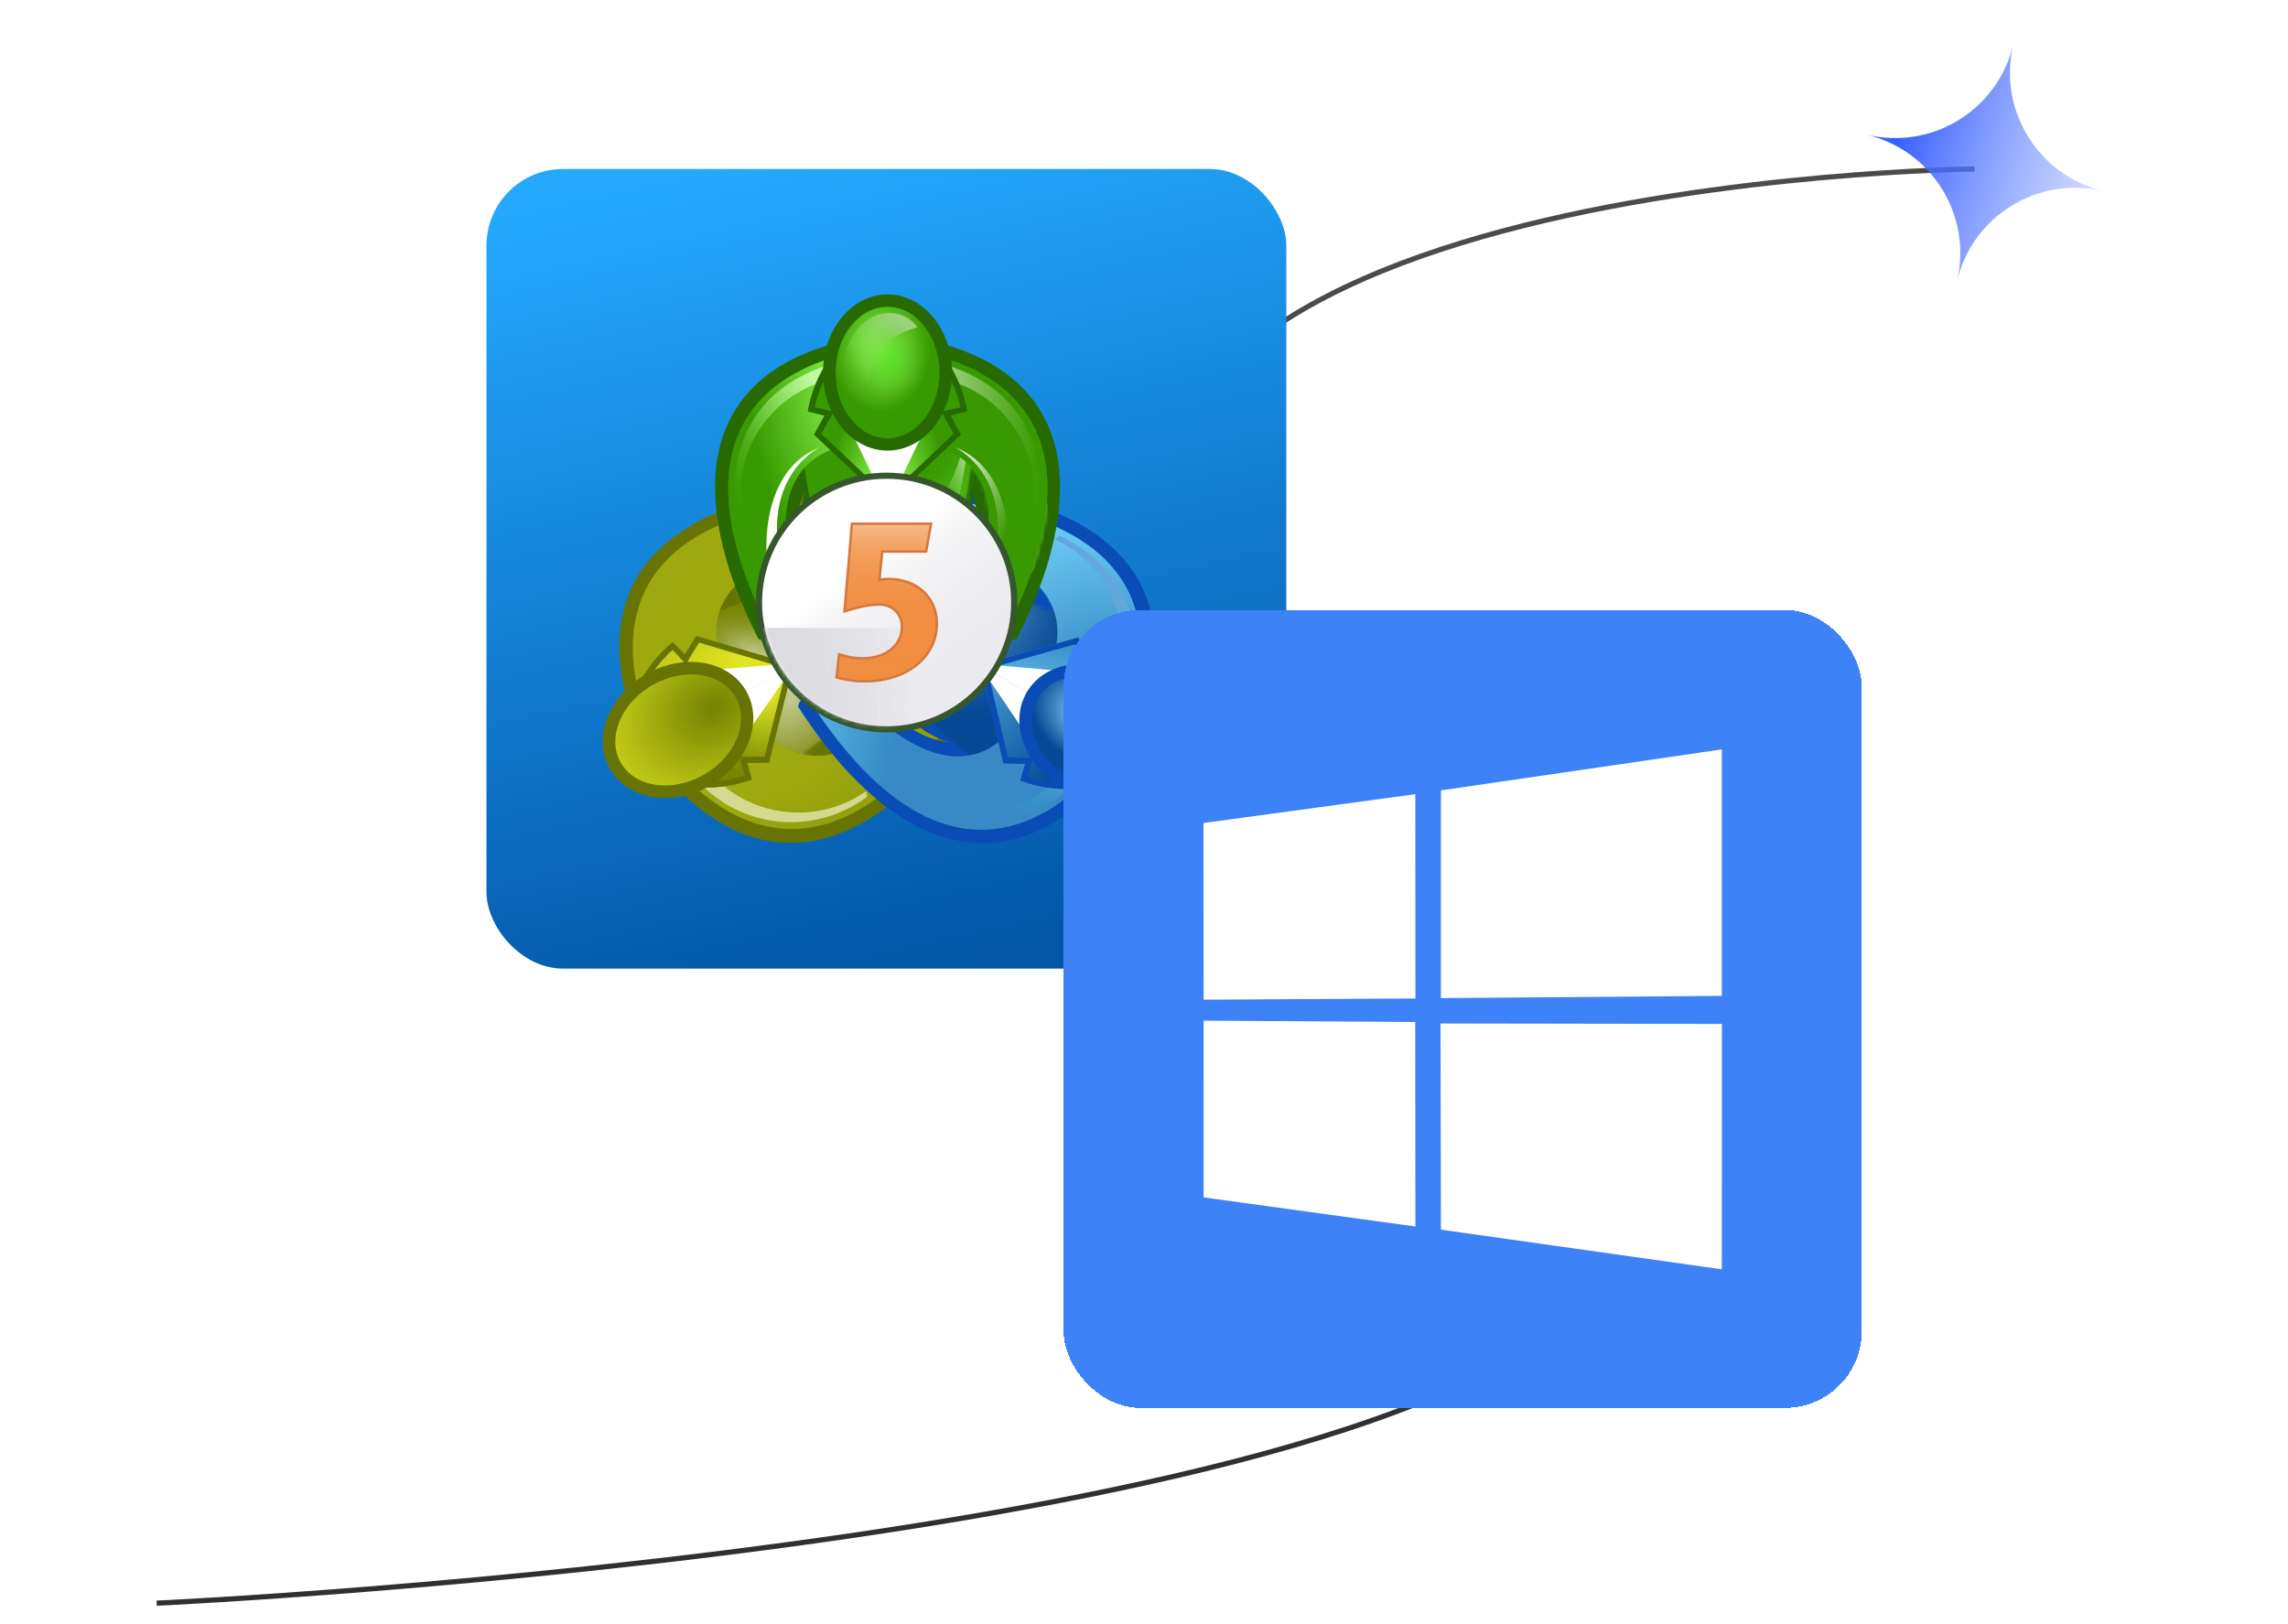 <svg width="555" height="394" viewBox="0 0 555 394" fill="none" xmlns="http://www.w3.org/2000/svg">
<path d="M479 41C479 41 237.363 43.3 288.308 154.437C318.898 221.17 413.04 236.26 391.362 304.061C369.106 373.67 38 389 38 389" stroke="url(#paint0_linear_6909_175513)" stroke-width="1.25"/>
<rect x="118" y="41" width="194.024" height="194.024" rx="18.585" fill="url(#paint1_linear_6909_175513)"/>
<path d="M156.65 181.561C156.639 181.601 163.719 177.599 172.729 172.489C163.726 177.608 156.661 181.637 156.701 181.648C156.701 181.648 185.137 229.894 225.612 186.286C229.596 181.816 233.257 177.068 236.567 172.078C236.538 171.676 236.412 171.287 236.202 170.944C235.991 170.6 235.7 170.312 235.355 170.104C234.214 169.524 224.088 165.177 224.088 165.177C224.088 165.177 222.717 164.181 221.283 165.974C219.848 167.768 209.801 179.748 199.693 180.161C199.693 180.161 222.295 174.704 210.119 151.261C195.989 128.929 179.779 145.509 179.779 145.509C185.272 137.065 200.758 134.544 203.041 134.229C205.323 133.913 205.158 132.231 205.158 132.231C205.158 132.231 206.539 121.347 206.613 120.08C206.607 119.677 206.504 119.281 206.314 118.926C206.123 118.571 205.85 118.267 205.517 118.039C199.514 118.338 193.539 119.061 187.637 120.202C129.283 132.707 156.65 181.561 156.65 181.561Z" fill="#677403"/>
<path d="M159.214 179.923H159.202L159.271 180.031L159.332 180.146C161.597 183.718 192.534 230.23 232.52 172.179L223.39 168.185C223.39 168.185 208.511 186.295 194.593 183.09C194.593 183.09 208.18 173.058 209.991 167.53C211.775 162.082 208.401 154.837 207.275 152.841L207.25 152.8L207.225 152.758C206.067 150.779 201.503 144.209 195.875 142.971C190.168 141.716 174.57 148.251 174.57 148.251C178.861 134.704 202.114 131.164 202.114 131.164L203.289 121.316C132.672 126.053 157.27 176.168 159.214 179.923ZM172.501 172.52C176.295 170.359 180.545 167.954 184.737 165.571C180.549 167.954 176.301 170.366 172.501 172.52Z" fill="#778602"/>
<mask id="mask0_6909_175513" style="mask-type:luminance" maskUnits="userSpaceOnUse" x="153" y="121" width="80" height="81">
<path d="M159.225 179.946H159.216L159.277 180.045L159.332 180.148C161.483 183.549 192.466 230.365 232.534 172.204L223.403 168.209C223.403 168.209 208.524 186.32 194.606 183.115C194.606 183.115 208.193 173.083 210.004 167.555C211.775 162.147 208.427 154.905 207.275 152.843L207.237 152.777L207.199 152.71C205.998 150.679 201.46 144.2 195.875 142.971C190.168 141.716 174.57 148.252 174.57 148.252C178.862 134.704 202.116 131.166 202.116 131.166L203.291 121.318C132.528 126.064 157.371 176.375 159.225 179.946Z" fill="white"/>
</mask>
<g mask="url(#mask0_6909_175513)">
<path style="mix-blend-mode:screen" opacity="0.79" d="M192.397 185.262C205.989 185.262 217.007 174.31 217.007 160.8C217.007 147.29 205.989 136.338 192.397 136.338C178.805 136.338 167.786 147.29 167.786 160.8C167.786 174.31 178.805 185.262 192.397 185.262Z" fill="url(#paint2_radial_6909_175513)"/>
<path style="mix-blend-mode:overlay" opacity="0.52" d="M202.427 169.183C205.313 162.495 198.499 153.123 187.209 148.252C175.918 143.38 164.426 144.852 161.54 151.541C158.654 158.229 165.467 167.601 176.758 172.473C188.048 177.344 199.54 175.872 202.427 169.183Z" fill="url(#paint3_radial_6909_175513)"/>
<path style="mix-blend-mode:overlay" opacity="0.52" d="M202.494 172.074C206.016 160.351 203.189 149.141 196.18 147.036C189.171 144.931 180.635 152.727 177.113 164.449C173.592 176.172 176.419 187.382 183.428 189.487C190.437 191.592 198.973 183.796 202.494 172.074Z" fill="url(#paint4_radial_6909_175513)"/>
</g>
<path d="M156.224 163.943C155.627 164.827 155.08 165.744 154.586 166.688C154.586 166.688 154.272 165.279 154.227 164.988L156.224 163.943Z" fill="#389A00"/>
<path d="M193.03 160.962L178.822 169.029L182.197 176.448L193.03 160.962Z" fill="white"/>
<path d="M171.756 190.962C170.687 191.025 169.615 191.029 168.545 190.973C168.545 190.973 169.608 191.957 169.835 192.143L171.756 190.962Z" fill="#389A00"/>
<path d="M159.218 179.918C159.218 179.918 190.996 232.479 232.54 172.166L223.409 168.172C223.409 168.172 203.978 192.411 187.897 179.775L182.554 176.642L178.398 169.087L159.218 179.918Z" fill="url(#paint5_radial_6909_175513)"/>
<path d="M174.26 189.598C179.073 194.02 185.252 196.665 191.773 197.095C198.295 197.525 204.767 195.714 210.119 191.962L210.337 193.307C204.515 197.705 197.312 199.879 190.029 199.435C182.745 198.991 175.86 195.96 170.614 190.887L170.017 189.849L174.258 189.598H174.26Z" fill="url(#paint6_linear_6909_175513)"/>
<path d="M168.533 190.964C173.226 191.367 177.95 190.752 182.383 189.161L181.272 185.139L186.549 185.05L192.469 161.272L190.817 162.149L168.533 190.964Z" fill="url(#paint7_radial_6909_175513)"/>
<path d="M168.537 190.968C173.23 191.371 177.954 190.756 182.387 189.164L181.276 185.143L186.553 185.054L192.472 161.276L190.821 162.153L185.478 183.61L179.326 183.675L180.692 188.194C180.692 188.194 174.236 190.3 170.825 189.083L168.543 190.964L168.537 190.968Z" fill="#677403"/>
<path d="M159.33 180.146C159.33 180.146 129.922 126.238 203.292 121.306L202.116 131.153C202.116 131.153 170.962 135.958 173.939 155.804L174.011 161.826L178.447 169.224L159.33 180.144V180.146Z" fill="url(#paint8_linear_6909_175513)"/>
<path d="M154.552 166.69C156.589 162.462 159.523 158.728 163.15 155.749L166.071 158.743L168.828 154.271L192.438 161.278L190.838 162.246L154.552 166.69Z" fill="url(#paint9_radial_6909_175513)"/>
<path style="mix-blend-mode:overlay" opacity="0.41" d="M167.608 187.175C172.795 184.211 175.121 178.518 172.802 174.46C170.483 170.402 164.398 169.516 159.211 172.48C154.023 175.445 151.697 181.137 154.016 185.195C156.335 189.253 162.42 190.139 167.608 187.175Z" fill="url(#paint10_radial_6909_175513)"/>
<path opacity="0.77" d="M172.274 153.988C172.274 153.988 171.033 139.452 190.154 132.543L188.513 129.954C188.513 129.954 169.938 138.514 172.274 153.986V153.988Z" fill="url(#paint11_linear_6909_175513)"/>
<path d="M158.682 162.488C157.294 156.121 158.144 149.471 161.089 143.659C164.035 137.847 168.895 133.229 174.851 130.584L173.797 129.713C173.797 129.713 150.426 138.393 155.714 164.953L156.312 165.992L158.686 162.486L158.682 162.488Z" fill="url(#paint12_linear_6909_175513)"/>
<path d="M154.58 166.682C156.618 162.454 159.552 158.72 163.178 155.741L166.1 158.735L168.856 154.263L192.466 161.27L190.866 162.239L169.562 155.914L166.377 161.147L163.155 157.683C163.155 157.683 158.052 162.142 157.374 165.672L154.58 166.676V166.682Z" fill="#677403"/>
<path d="M193.032 160.964L178.824 169.029L174.114 162.371L193.032 160.964Z" fill="white"/>
<path d="M193.028 160.959L178.82 169.026L182.195 176.445L193.028 160.959Z" fill="white"/>
<path d="M172.213 190.636C181.338 185.422 185.275 175.138 181.006 167.667C176.737 160.196 165.878 158.367 156.753 163.581C147.628 168.795 143.691 179.079 147.96 186.55C152.23 194.021 163.088 195.85 172.213 190.636Z" fill="#677403"/>
<path d="M170.713 187.993C178.393 183.604 181.836 175.175 178.402 169.165C174.968 163.156 165.958 161.843 158.277 166.232C150.597 170.621 147.154 179.05 150.588 185.059C154.022 191.069 163.032 192.382 170.713 187.993Z" fill="url(#paint13_radial_6909_175513)"/>
<path opacity="0.77" d="M188.529 182.276C188.529 182.276 200.496 190.722 216.197 177.861L217.606 180.581C217.606 180.581 200.755 192.137 188.529 182.276Z" fill="url(#paint14_linear_6909_175513)"/>
<path opacity="0.56" d="M210.028 167.534C211.798 162.127 208.451 154.885 207.298 152.823L207.26 152.758L207.222 152.692C206.022 150.66 201.483 144.181 195.898 142.95C194.157 142.7 192.384 142.768 190.667 143.152L191.105 143.949C192.165 143.817 193.24 143.845 194.293 144.033C199.879 145.262 204.416 151.742 205.616 153.774L205.654 153.84L205.692 153.905C206.845 155.967 210.193 163.211 208.422 168.617C207.957 169.82 207.297 170.938 206.469 171.927L206.742 172.427C208.137 171.019 209.252 169.358 210.028 167.534Z" fill="url(#paint15_linear_6909_175513)"/>
<path d="M169.026 186.686C175.581 183.34 178.774 176.474 176.158 171.349C173.543 166.224 166.109 164.781 159.554 168.127C152.999 171.472 149.806 178.339 152.422 183.464C155.038 188.589 162.472 190.031 169.026 186.686Z" fill="url(#paint16_linear_6909_175513)"/>
<path d="M273.299 182.223C273.339 182.212 266.335 178.08 257.408 172.828C266.348 178.067 273.361 182.175 273.35 182.136C273.35 182.136 301.445 133.692 243.295 120.326C237.412 119.098 231.449 118.287 225.451 117.898C225.115 118.121 224.838 118.421 224.642 118.774C224.446 119.126 224.337 119.52 224.325 119.922C224.38 121.189 225.597 132.096 225.597 132.096C225.597 132.096 225.407 133.774 227.69 134.124C229.972 134.474 245.414 137.221 250.781 145.747C250.781 145.747 234.821 128.929 220.357 151.05C207.831 174.308 230.349 180.1 230.349 180.1C220.248 179.53 210.376 167.409 208.972 165.596C207.568 163.783 206.18 164.757 206.18 164.757C206.18 164.757 195.982 168.953 194.841 169.513C194.493 169.716 194.199 169.999 193.983 170.34C193.767 170.68 193.636 171.067 193.601 171.468C196.836 176.506 200.426 181.308 204.342 185.837C244.161 230.038 273.316 182.223 273.316 182.223H273.299Z" fill="#094CB5"/>
<path d="M270.595 180.821L270.656 180.709L270.725 180.601H270.713C272.714 176.876 298.057 127.13 227.516 121.338L228.544 131.203C228.544 131.203 251.741 135.085 255.83 148.703C255.83 148.703 240.335 141.937 234.606 143.109C228.96 144.263 224.298 150.765 223.111 152.726L223.086 152.768L223.061 152.81C221.907 154.79 218.424 161.984 220.126 167.457C221.855 173.011 235.289 183.245 235.289 183.245C221.323 186.245 206.716 167.915 206.716 167.915L197.524 171.776C236.637 230.413 268.267 184.361 270.586 180.823L270.595 180.821ZM257.544 173.011C253.778 170.804 249.565 168.328 245.414 165.883C249.572 168.32 253.786 170.793 257.546 173.009L257.544 173.011Z" fill="#064996"/>
<mask id="mask1_6909_175513" style="mask-type:luminance" maskUnits="userSpaceOnUse" x="197" y="121" width="80" height="81">
<path d="M270.613 180.798L270.668 180.697L270.729 180.6H270.731C272.633 177.058 298.231 127.118 227.551 121.314L228.578 131.179C228.578 131.179 251.776 135.062 255.865 148.679C255.865 148.679 240.37 141.913 234.641 143.085C229.037 144.226 224.369 150.709 223.132 152.725L223.094 152.79L223.056 152.855C221.875 154.898 218.457 162.025 220.148 167.456C221.877 173.01 235.31 183.244 235.31 183.244C221.344 186.244 206.737 167.914 206.737 167.914L197.546 171.776C236.731 230.533 268.42 184.171 270.621 180.802L270.613 180.798Z" fill="white"/>
</mask>
<g mask="url(#mask1_6909_175513)">
<path opacity="0.74" d="M237.452 186.091C251.044 186.091 262.063 175.139 262.063 161.629C262.063 148.119 251.044 137.167 237.452 137.167C223.86 137.167 212.842 148.119 212.842 161.629C212.842 175.139 223.86 186.091 237.452 186.091Z" fill="url(#paint17_radial_6909_175513)"/>
</g>
<path d="M258.11 191.314C259.179 191.392 260.251 191.411 261.321 191.371C261.321 191.371 260.245 192.339 260.014 192.513L258.112 191.303L258.11 191.314Z" fill="#389A00"/>
<path d="M237.28 161.002L251.366 169.278L256.173 162.695L237.28 161.002Z" fill="white"/>
<path d="M274.039 164.527C274.624 165.42 275.158 166.344 275.639 167.297C275.639 167.297 275.973 165.891 276.019 165.604L274.039 164.527Z" fill="#389A00"/>
<path d="M270.594 180.819C270.594 180.819 300.808 127.353 227.517 121.336L228.544 131.201C228.544 131.201 259.359 135.981 256.272 156.119L256.179 162.284L251.633 169.615L270.594 180.818V180.819Z" fill="url(#paint18_radial_6909_175513)"/>
<path d="M271.604 163.033C273.09 156.688 272.341 150.024 269.483 144.167C266.625 138.311 261.833 133.62 255.917 130.886L256.984 130.032C256.984 130.032 280.223 139.054 274.536 165.535L273.923 166.564L271.602 163.024L271.604 163.033Z" fill="url(#paint19_linear_6909_175513)"/>
<path d="M275.634 167.306C273.66 163.048 270.782 159.272 267.2 156.239L264.234 159.19L261.545 154.676L237.832 161.333L239.415 162.326L275.634 167.306Z" fill="url(#paint20_radial_6909_175513)"/>
<path d="M275.634 167.301C273.66 163.042 270.782 159.266 267.2 156.234L264.234 159.184L261.545 154.67L237.832 161.328L239.415 162.321L260.816 156.312L263.919 161.592L267.192 158.168C267.192 158.168 272.229 162.701 272.853 166.249L275.632 167.295L275.634 167.301Z" fill="#094CB5"/>
<path d="M270.734 180.608C270.734 180.608 238.175 232.694 197.536 171.774L206.728 167.913C206.728 167.913 226.351 192.44 242.221 180.036L247.45 176.992L251.72 169.499L270.742 180.61L270.734 180.608Z" fill="url(#paint21_linear_6909_175513)"/>
<path d="M261.338 191.395C256.64 191.731 251.926 191.049 247.517 189.394L248.686 185.39L243.414 185.222L237.85 161.355L239.487 162.257L261.338 191.395Z" fill="url(#paint22_radial_6909_175513)"/>
<path style="mix-blend-mode:overlay" opacity="0.41" d="M277.725 182.731C280.105 178.706 277.863 172.977 272.718 169.936C267.573 166.894 261.473 167.692 259.094 171.717C256.714 175.742 258.956 181.471 264.101 184.512C269.246 187.554 275.346 186.756 277.725 182.731Z" fill="url(#paint23_radial_6909_175513)"/>
<path d="M241.463 182.381C241.463 182.381 229.371 190.649 213.865 177.557L212.415 180.256C212.415 180.256 229.092 192.059 241.463 182.381Z" fill="url(#paint24_linear_6909_175513)"/>
<path d="M255.62 189.911C250.742 194.261 244.524 196.815 237.997 197.148C231.47 197.482 225.025 195.575 219.729 191.745L219.489 193.086C225.246 197.57 232.416 199.85 239.706 199.514C246.995 199.178 253.925 196.249 259.245 191.254L259.858 190.225L255.62 189.911Z" fill="url(#paint25_linear_6909_175513)"/>
<path d="M261.316 191.374C256.618 191.708 251.904 191.023 247.495 189.366L248.665 185.362L243.392 185.194L237.828 161.335L239.466 162.237L244.486 183.769L250.636 183.925L249.203 188.424C249.203 188.424 255.627 190.625 259.055 189.459L261.316 191.374Z" fill="#094CB5"/>
<path d="M237.283 161L251.359 169.276L247.875 176.636L237.283 161Z" fill="white"/>
<path d="M237.28 161.006L251.366 169.282L256.173 162.699L237.28 161.006Z" fill="white"/>
<path d="M281.858 187.307C286.24 179.896 282.455 169.55 273.404 164.199C264.354 158.849 253.465 160.52 249.083 167.932C244.701 175.343 248.486 185.689 257.537 191.04C266.588 196.39 277.477 194.719 281.858 187.307Z" fill="#094CB5"/>
<path d="M279.275 185.772C282.8 179.81 279.481 171.326 271.862 166.822C264.243 162.318 255.21 163.499 251.685 169.461C248.161 175.423 251.48 183.907 259.099 188.411C266.718 192.915 275.751 191.734 279.275 185.772Z" fill="url(#paint26_radial_6909_175513)"/>
<path opacity="0.77" d="M258.14 154.337C258.14 154.337 259.599 139.821 240.583 132.629L242.263 130.066C242.263 130.066 260.708 138.896 258.14 154.337Z" fill="url(#paint27_linear_6909_175513)"/>
<path style="mix-blend-mode:overlay" d="M276.717 184.086C279.647 179.131 276.888 172.078 270.554 168.334C264.221 164.589 256.711 165.572 253.781 170.528C250.852 175.483 253.611 182.536 259.944 186.28C266.278 190.025 273.787 189.042 276.717 184.086Z" fill="url(#paint28_linear_6909_175513)"/>
<path opacity="0.56" d="M234.61 143.07C229.006 144.212 224.338 150.694 223.102 152.711L223.064 152.775L223.026 152.84C221.844 154.883 218.426 162.008 220.117 167.441C220.761 169.07 221.699 170.567 222.883 171.858L223.362 171.086C222.722 170.236 222.215 169.294 221.858 168.291C220.167 162.859 223.585 155.737 224.766 153.69L224.804 153.626L224.842 153.561C226.075 151.545 230.739 145.068 236.351 143.921C237.631 143.727 238.935 143.743 240.21 143.97L240.511 143.485C238.589 142.978 236.588 142.836 234.614 143.068L234.61 143.07Z" fill="url(#paint29_linear_6909_175513)"/>
<path d="M215.348 81.377C215.32 81.349 215.304 89.444 215.297 99.754C215.297 89.444 215.274 81.349 215.245 81.377C215.245 81.377 158.994 81.99 177.011 138.551C178.942 144.211 181.273 149.726 183.989 155.055C184.354 155.229 184.755 155.313 185.16 155.302C185.564 155.29 185.96 155.183 186.315 154.988C187.384 154.298 196.206 147.707 196.206 147.707C196.206 147.707 197.757 147.016 196.901 144.889C196.045 142.763 190.564 128.15 195.215 119.21C195.215 119.21 188.773 141.424 215.291 142.542C241.808 141.424 235.367 119.21 235.367 119.21C240.018 128.139 234.537 142.755 233.681 144.889C232.825 147.024 234.376 147.707 234.376 147.707C234.376 147.707 243.198 154.298 244.267 154.988C244.622 155.183 245.018 155.29 245.422 155.302C245.827 155.313 246.228 155.229 246.594 155.055C249.309 149.727 251.641 144.211 253.571 138.551C271.592 81.99 215.348 81.377 215.348 81.377Z" fill="#276A02"/>
<path d="M215.498 84.403V84.394H215.369H215.24C215.24 84.394 215.24 84.394 215.24 84.403C210.996 84.593 155.016 88.217 185.896 151.522L193.918 145.625C193.918 145.625 185.476 123.799 195.181 113.375C195.181 113.375 197.205 130.077 201.137 134.383C205.01 138.627 213.014 139.308 215.318 139.329H215.415C217.718 139.31 225.721 138.629 229.596 134.383C233.525 130.079 235.551 113.375 235.551 113.375C245.252 123.799 236.814 145.625 236.814 145.625L244.836 151.522C275.722 88.217 219.742 84.586 215.498 84.403ZM215.375 99.544C215.375 103.891 215.375 108.755 215.375 113.55C215.371 108.753 215.371 103.889 215.375 99.544Z" fill="#389A00"/>
<mask id="mask2_6909_175513" style="mask-type:luminance" maskUnits="userSpaceOnUse" x="176" y="84" width="79" height="68">
<path d="M215.473 84.4H215.357H215.241C211.203 84.57 154.929 88.085 185.872 151.519L193.893 145.623C193.893 145.623 185.451 123.797 195.156 113.373C195.156 113.373 197.18 130.074 201.112 134.381C204.956 138.592 212.944 139.294 215.319 139.326H215.472C217.842 139.296 225.743 138.596 229.597 134.381C233.527 130.076 235.553 113.373 235.553 113.373C245.254 123.797 236.816 145.623 236.816 145.623L244.838 151.519C275.786 88.087 219.514 84.564 215.473 84.4Z" fill="white"/>
</mask>
<g mask="url(#mask2_6909_175513)">
<path opacity="0.74" d="M229.697 150.108C243.289 150.108 254.307 139.156 254.307 125.646C254.307 112.136 243.289 101.184 229.697 101.184C216.104 101.184 205.086 112.136 205.086 125.646C205.086 139.156 216.104 150.108 229.697 150.108Z" fill="url(#paint30_linear_6909_175513)"/>
</g>
<path d="M230.941 89.75C230.465 88.795 229.936 87.868 229.356 86.973C229.356 86.973 230.743 87.401 231.019 87.505L230.941 89.75Z" fill="#389A00"/>
<path d="M215.29 122.994V106.731L207.143 105.97L215.29 122.994Z" fill="white"/>
<path d="M199.636 89.75C200.111 88.795 200.64 87.868 201.22 86.973C201.22 86.973 199.833 87.401 199.558 87.505L199.636 89.75Z" fill="#389A00"/>
<path d="M215.5 84.408C215.5 84.408 153.82 85.764 185.902 151.537L193.924 145.64C193.924 145.64 182.387 116.846 201.396 109.232L206.783 106.177L215.445 106.337L215.499 84.412L215.5 84.408Z" fill="url(#paint31_radial_6909_175513)"/>
<path d="M199.583 92.594C193.361 94.528 187.994 98.543 184.379 103.964C180.765 109.385 179.124 115.884 179.732 122.371L178.448 121.893C178.448 121.893 174.438 97.418 200.264 88.809H201.468L199.583 92.594Z" fill="url(#paint32_linear_6909_175513)"/>
<path d="M201.232 86.971C198.554 90.818 196.748 95.203 195.938 99.82L200.003 100.857L197.464 105.454L215.297 122.355L215.35 120.495L201.232 86.971Z" fill="url(#paint33_radial_6909_175513)"/>
<path d="M201.226 86.973C198.548 90.82 196.742 95.205 195.933 99.822L199.998 100.859L197.458 105.456L215.291 122.357L215.344 120.497L199.25 105.243L202.244 99.902L197.62 98.838C197.62 98.838 198.984 92.221 201.736 89.883L201.226 86.973Z" fill="#276A02"/>
<path d="M215.245 84.394C215.245 84.394 276.926 85.75 244.843 151.522L236.822 145.625C236.822 145.625 248.077 116.354 229.259 109.088L223.963 106.162L215.3 106.322L215.247 84.397L215.245 84.394Z" fill="#389A00"/>
<path d="M229.371 86.944C232.049 90.791 233.856 95.177 234.665 99.794L230.6 100.83L233.139 105.428L215.306 122.329L215.253 120.469L229.371 86.944Z" fill="url(#paint34_radial_6909_175513)"/>
<path style="mix-blend-mode:overlay" opacity="0.41" d="M213.469 98.862C218.165 98.862 221.971 94.039 221.971 88.09C221.971 82.14 218.165 77.317 213.469 77.317C208.773 77.317 204.966 82.14 204.966 88.09C204.966 94.039 208.773 98.862 213.469 98.862Z" fill="url(#paint35_radial_6909_175513)"/>
<path d="M231.675 108.536C231.675 108.536 244.99 114.675 241.541 134.596L244.615 134.463C244.615 134.463 246.352 114.205 231.675 108.536Z" fill="url(#paint36_linear_6909_175513)"/>
<path d="M232.886 110.996L234.255 112.052C234.255 112.052 232.049 126.529 229.349 129.717L226.061 125.573C226.061 125.573 231.653 115.993 232.886 110.996Z" fill="url(#paint37_linear_6909_175513)"/>
<path d="M230.993 92.594C237.215 94.529 242.582 98.543 246.197 103.964C249.811 109.385 251.452 115.884 250.845 122.371L252.127 121.893C252.127 121.893 256.137 97.418 230.311 88.809H229.106L230.993 92.594Z" fill="url(#paint38_linear_6909_175513)"/>
<path d="M229.361 86.973C232.039 90.82 233.846 95.205 234.655 99.822L230.59 100.859L233.13 105.456L215.296 122.357L215.243 120.497L231.338 105.243L228.344 99.902L232.968 98.838C232.968 98.838 231.604 92.221 228.851 89.883L229.361 86.973Z" fill="#276A02"/>
<path d="M215.285 122.994V106.731L223.432 105.97L215.285 122.994Z" fill="white"/>
<path d="M215.287 122.994V106.731L207.14 105.97L215.287 122.994Z" fill="white"/>
<path d="M215.287 109.331C223.934 109.331 230.944 100.848 230.944 90.383C230.944 79.919 223.934 71.436 215.287 71.436C206.64 71.436 199.63 79.919 199.63 90.383C199.63 100.848 206.64 109.331 215.287 109.331Z" fill="#276A02"/>
<path d="M215.285 106.332C222.24 106.332 227.877 99.191 227.877 90.382C227.877 81.574 222.24 74.433 215.285 74.433C208.33 74.433 202.692 81.574 202.692 90.382C202.692 99.191 208.33 106.332 215.285 106.332Z" fill="url(#paint39_radial_6909_175513)"/>
<path d="M222.504 79.385C222.504 79.385 216.729 81.006 214.538 83.823C212.347 86.64 208.641 92.639 210.667 103.056C206.863 100.773 204.536 96.183 204.536 90.378C204.536 82.413 209.493 75.955 215.607 75.955C216.948 75.933 218.276 76.229 219.481 76.82C220.686 77.41 221.734 78.277 222.538 79.351L222.512 79.377L222.504 79.385Z" fill="url(#paint40_linear_6909_175513)"/>
<path d="M198.902 108.536C198.902 108.536 185.586 114.675 189.035 134.596L185.961 134.463C185.961 134.463 184.224 114.205 198.902 108.536Z" fill="url(#paint41_linear_6909_175513)"/>
<path d="M216.276 98.222C220.851 98.222 224.56 93.525 224.56 87.73C224.56 81.935 220.851 77.237 216.276 77.237C211.701 77.237 207.992 81.935 207.992 87.73C207.992 93.525 211.701 98.222 216.276 98.222Z" fill="url(#paint42_radial_6909_175513)"/>
<path d="M215.07 177.707C232.58 177.707 246.774 163.599 246.774 146.195C246.774 128.792 232.58 114.684 215.07 114.684C197.561 114.684 183.366 128.792 183.366 146.195C183.366 163.599 197.561 177.707 215.07 177.707Z" fill="url(#paint43_linear_6909_175513)"/>
<path d="M215.07 176.219C231.753 176.219 245.277 162.777 245.277 146.195C245.277 129.613 231.753 116.171 215.07 116.171C198.387 116.171 184.863 129.613 184.863 146.195C184.863 162.777 198.387 176.219 215.07 176.219Z" fill="url(#paint44_linear_6909_175513)"/>
<mask id="mask3_6909_175513" style="mask-type:luminance" maskUnits="userSpaceOnUse" x="184" y="116" width="62" height="61">
<path d="M215.07 176.219C231.753 176.219 245.277 162.777 245.277 146.195C245.277 129.613 231.753 116.171 215.07 116.171C198.387 116.171 184.863 129.613 184.863 146.195C184.863 162.777 198.387 176.219 215.07 176.219Z" fill="white"/>
</mask>
<g mask="url(#mask3_6909_175513)">
<path d="M222.961 152.387H185.176V188.293H222.961V152.387Z" fill="url(#paint45_linear_6909_175513)"/>
<path d="M222.961 152.387H185.176V188.293H222.961V152.387Z" fill="url(#paint46_linear_6909_175513)"/>
</g>
<path d="M209.812 165.611C208.937 165.611 208.228 165.592 207.703 165.555C207.431 165.536 207.107 165.496 206.752 165.439C205.515 165.279 204.289 165.043 203.081 164.732L202.588 164.595L203.265 158.378L205.955 159.107C206.335 159.185 206.657 159.242 206.94 159.28C207.696 159.385 208.459 159.438 209.223 159.438C210.505 159.452 211.783 159.27 213.01 158.898C214.064 158.577 215.049 158.06 215.913 157.376C216.698 156.747 217.34 155.957 217.794 155.059C218.245 154.152 218.475 153.15 218.465 152.137C218.501 151.448 218.39 150.76 218.141 150.117C217.891 149.473 217.509 148.89 217.018 148.405C216.497 147.926 215.886 147.556 215.22 147.316C214.555 147.076 213.848 146.971 213.141 147.007C212.002 147.013 210.866 147.127 209.748 147.348C208.27 147.65 206.81 148.031 205.373 148.489L204.517 148.755L206.379 126.773H226.2L224.901 134.137H214.279L213.651 140.325C213.877 140.287 214.071 140.26 214.233 140.241C214.664 140.198 215.096 140.178 215.529 140.182C217.176 140.168 218.812 140.446 220.362 141.004C221.772 141.507 223.069 142.283 224.18 143.286C225.237 144.269 226.079 145.46 226.653 146.785C227.259 148.201 227.563 149.728 227.547 151.268C227.566 153.284 227.106 155.276 226.204 157.079C225.308 158.833 224.048 160.374 222.508 161.601C220.833 162.911 218.934 163.908 216.904 164.541C214.609 165.264 212.214 165.621 209.809 165.599L209.812 165.611Z" fill="#D6783D"/>
<path d="M226.109 147.033C225.568 145.783 224.772 144.66 223.771 143.735C222.721 142.784 221.492 142.049 220.157 141.572C218.675 141.038 217.11 140.773 215.535 140.788C215.126 140.784 214.717 140.802 214.31 140.842C214.002 140.877 213.558 140.95 212.978 141.059L213.739 133.543H224.392L225.48 127.38H206.931L205.191 147.924C206.647 147.457 208.127 147.069 209.625 146.761C210.78 146.533 211.955 146.415 213.132 146.409C213.917 146.374 214.7 146.494 215.438 146.763C216.175 147.032 216.852 147.445 217.43 147.977C217.977 148.518 218.405 149.169 218.686 149.886C218.968 150.603 219.095 151.371 219.062 152.141C219.073 153.247 218.821 154.34 218.327 155.331C217.836 156.305 217.141 157.162 216.288 157.844C215.366 158.574 214.314 159.124 213.188 159.466C211.901 159.859 210.561 160.051 209.216 160.037C208.424 160.037 207.634 159.983 206.85 159.875C206.519 159.829 206.159 159.763 205.781 159.685L203.781 159.143L203.235 164.155C204.42 164.459 205.622 164.69 206.834 164.847C207.186 164.903 207.491 164.941 207.749 164.96C208.257 164.995 208.946 165.013 209.817 165.013C212.16 165.037 214.491 164.69 216.726 163.986C218.687 163.375 220.52 162.414 222.137 161.148C223.612 159.976 224.818 158.501 225.674 156.822C226.535 155.103 226.974 153.203 226.952 151.281C226.97 149.823 226.683 148.377 226.109 147.037V147.033Z" fill="#F18E41"/>
<path opacity="0.43" d="M226.109 147.033C225.568 145.783 224.772 144.66 223.771 143.735C222.721 142.784 221.492 142.049 220.157 141.572C218.675 141.038 217.11 140.773 215.535 140.788C215.126 140.784 214.717 140.802 214.31 140.842C214.002 140.877 213.558 140.95 212.978 141.059L213.739 133.543H224.392L225.48 127.38H206.931L205.191 147.924C206.647 147.457 208.127 147.069 209.625 146.761C210.78 146.533 211.955 146.415 213.132 146.409C213.917 146.374 214.7 146.494 215.438 146.763C216.175 147.032 216.852 147.445 217.43 147.977C217.977 148.518 218.405 149.169 218.686 149.886C218.968 150.603 219.095 151.371 219.062 152.141C219.073 153.247 218.821 154.34 218.327 155.331C217.836 156.305 217.141 157.162 216.288 157.844C215.366 158.574 214.314 159.124 213.188 159.466C211.901 159.859 210.561 160.051 209.216 160.037C208.424 160.037 207.634 159.983 206.85 159.875C206.519 159.829 206.159 159.763 205.781 159.685L203.781 159.143L203.235 164.155C204.42 164.459 205.622 164.69 206.834 164.847C207.186 164.903 207.491 164.941 207.749 164.96C208.257 164.995 208.946 165.013 209.817 165.013C212.16 165.037 214.491 164.69 216.726 163.986C218.687 163.375 220.52 162.414 222.137 161.148C223.612 159.976 224.818 158.501 225.674 156.822C226.535 155.103 226.974 153.203 226.952 151.281C226.97 149.823 226.683 148.377 226.109 147.037V147.033Z" fill="url(#paint47_linear_6909_175513)"/>
<g filter="url(#filter0_d_6909_175513)">
<rect x="258" y="148" width="193.609" height="193.609" rx="18.585" fill="#3D82F7" shape-rendering="crispEdges"/>
<path fill-rule="evenodd" clip-rule="evenodd" d="M349.523 191.781L417.668 181.835V241.64L349.523 242.181V191.781ZM343.318 192.696L291.923 199.695L291.97 242.563L343.34 242.27L343.318 192.696ZM343.335 297.6L343.295 247.983L291.962 247.65L291.965 290.538L343.335 297.6ZM417.669 307.987L417.685 248.451L349.428 248.339L349.524 298.369L417.669 307.987Z" fill="white"/>
</g>
<path d="M488.359 10.83C484.587 26.68 468.68 36.471 452.831 32.698C468.68 36.471 478.471 52.377 474.699 68.227C478.471 52.377 494.378 42.587 510.228 46.359C494.378 42.587 484.587 26.68 488.359 10.83Z" fill="url(#paint48_linear_6909_175513)"/>
<path d="M8.435 16.155C8.232 15.531 8.076 14.874 7.852 14.28C7.47 13.284 6.797 12.575 5.72 12.252C4.817 11.996 3.923 11.79 2.999 11.563C2.718 11.491 2.417 11.449 2.136 11.376C1.911 11.319 1.749 11.172 1.782 10.936C1.805 10.778 1.965 10.645 2.069 10.497C2.09 10.467 2.141 10.457 2.193 10.447C4.143 9.655 5.257 8.135 5.852 6.284C6.388 4.674 6.755 3.02 7.21 1.4C7.269 1.159 7.328 0.918 7.423 0.721C7.48 0.608 7.666 0.469 7.799 0.468C7.932 0.468 8.115 0.585 8.17 0.727C8.25 0.864 8.263 1.065 8.272 1.242C8.288 1.596 8.304 1.95 8.3 2.333C8.277 3.843 8.86 5.181 9.444 6.52C9.719 7.104 10.191 7.47 10.813 7.653C11.604 7.88 12.397 7.979 13.226 7.994C13.492 7.993 13.852 7.922 13.95 8.285C14.053 8.673 13.713 8.842 13.445 8.971C12.271 9.508 11.553 10.466 10.937 11.531C10.299 12.625 9.865 13.807 9.682 15.042C9.577 15.726 9.497 16.405 9.387 17.064C9.36 17.197 9.384 17.32 9.321 17.408C9.243 17.551 9.097 17.759 8.989 17.754C8.856 17.755 8.715 17.579 8.609 17.447C8.538 17.358 8.54 17.231 8.516 17.108C8.453 16.789 8.39 16.47 8.332 16.175C8.383 16.165 8.409 16.16 8.435 16.155Z" fill="white"/>
<g clip-path="url(#clip0_6909_175513)">
<path d="M544.235 389.533C543.941 388.629 543.715 387.674 543.391 386.813C542.835 385.369 541.86 384.34 540.298 383.871C538.987 383.5 537.691 383.2 536.35 382.873C535.943 382.768 535.505 382.706 535.098 382.601C534.772 382.517 534.537 382.305 534.586 381.962C534.618 381.734 534.851 381.54 535.002 381.325C535.032 381.282 535.106 381.268 535.181 381.253C538.01 380.104 539.625 377.899 540.488 375.214C541.266 372.878 541.799 370.48 542.458 368.13C542.544 367.78 542.63 367.431 542.767 367.145C542.851 366.98 543.12 366.779 543.314 366.778C543.507 366.777 543.772 366.947 543.851 367.153C543.968 367.352 543.987 367.644 543.999 367.901C544.022 368.414 544.046 368.927 544.039 369.484C544.006 371.673 544.853 373.615 545.699 375.557C546.098 376.403 546.782 376.934 547.685 377.2C548.833 377.529 549.982 377.673 551.186 377.695C551.572 377.693 552.093 377.59 552.235 378.117C552.385 378.679 551.892 378.925 551.503 379.112C549.8 379.891 548.759 381.28 547.864 382.825C546.94 384.413 546.31 386.127 546.044 387.919C545.891 388.91 545.776 389.895 545.616 390.851C545.577 391.044 545.612 391.222 545.521 391.351C545.407 391.558 545.196 391.859 545.04 391.853C544.847 391.854 544.642 391.598 544.488 391.406C544.386 391.279 544.388 391.093 544.353 390.915C544.261 390.452 544.17 389.989 544.086 389.562C544.161 389.547 544.198 389.54 544.235 389.533Z" fill="white"/>
</g>
<defs>
<filter id="filter0_d_6909_175513" x="228" y="118" width="253.609" height="253.609" filterUnits="userSpaceOnUse" color-interpolation-filters="sRGB">
<feFlood flood-opacity="0" result="BackgroundImageFix"/>
<feColorMatrix in="SourceAlpha" type="matrix" values="0 0 0 0 0 0 0 0 0 0 0 0 0 0 0 0 0 0 127 0" result="hardAlpha"/>
<feOffset/>
<feGaussianBlur stdDeviation="15"/>
<feComposite in2="hardAlpha" operator="out"/>
<feColorMatrix type="matrix" values="0 0 0 0 0.042 0 0 0 0 0.042 0 0 0 0 0.042 0 0 0 0.4 0"/>
<feBlend mode="normal" in2="BackgroundImageFix" result="effect1_dropShadow_6909_175513"/>
<feBlend mode="normal" in="SourceGraphic" in2="effect1_dropShadow_6909_175513" result="shape"/>
</filter>
<linearGradient id="paint0_linear_6909_175513" x1="19.875" y1="389" x2="-15.967" y2="102.429" gradientUnits="userSpaceOnUse">
<stop stop-color="#303030"/>
<stop offset="1" stop-color="#4B4B4B"/>
</linearGradient>
<linearGradient id="paint1_linear_6909_175513" x1="171.261" y1="41" x2="215.012" y2="235.024" gradientUnits="userSpaceOnUse">
<stop stop-color="#24A9FE"/>
<stop offset="1" stop-color="#0356A8"/>
</linearGradient>
<radialGradient id="paint2_radial_6909_175513" cx="0" cy="0" r="1" gradientUnits="userSpaceOnUse" gradientTransform="translate(208.886 161.143) scale(30.468 30.284)">
<stop stop-color="#A0AA63"/>
<stop offset="0.12" stop-color="#A0AA61" stop-opacity="0.929"/>
<stop offset="0.33" stop-color="#A0AA5E" stop-opacity="0.749"/>
<stop offset="0.6" stop-color="#A1AB58" stop-opacity="0.451"/>
<stop offset="0.94" stop-color="#A2AC50" stop-opacity="0.051"/>
<stop offset="0.97" stop-color="#A3AD50" stop-opacity="0"/>
</radialGradient>
<radialGradient id="paint3_radial_6909_175513" cx="0" cy="0" r="1" gradientUnits="userSpaceOnUse" gradientTransform="translate(182.778 158.521) rotate(-66.66) scale(11.66 19.682)">
<stop stop-color="white"/>
<stop offset="0.08" stop-color="#F8F9F3" stop-opacity="0.949"/>
<stop offset="0.22" stop-color="#E8EAD4" stop-opacity="0.831"/>
<stop offset="0.41" stop-color="#CDD2A2" stop-opacity="0.639"/>
<stop offset="0.64" stop-color="#A8B15D" stop-opacity="0.361"/>
<stop offset="0.9" stop-color="#798806" stop-opacity="0.02"/>
<stop offset="0.91" stop-color="#778602" stop-opacity="0"/>
</radialGradient>
<radialGradient id="paint4_radial_6909_175513" cx="0" cy="0" r="1" gradientUnits="userSpaceOnUse" gradientTransform="translate(191.631 168.81) rotate(-73.28) scale(32.978 19.717)">
<stop stop-color="white"/>
<stop offset="0.08" stop-color="#F8F9F3" stop-opacity="0.949"/>
<stop offset="0.22" stop-color="#E8EAD4" stop-opacity="0.831"/>
<stop offset="0.41" stop-color="#CDD2A2" stop-opacity="0.639"/>
<stop offset="0.64" stop-color="#A8B15D" stop-opacity="0.361"/>
<stop offset="0.9" stop-color="#798806" stop-opacity="0.02"/>
<stop offset="0.91" stop-color="#778602" stop-opacity="0"/>
</radialGradient>
<radialGradient id="paint5_radial_6909_175513" cx="0" cy="0" r="1" gradientUnits="userSpaceOnUse" gradientTransform="translate(161.417 178.821) scale(133.006 59.805)">
<stop stop-color="#A2AD0D"/>
<stop offset="0.28" stop-color="#9EA90F"/>
<stop offset="0.99" stop-color="#768701"/>
</radialGradient>
<linearGradient id="paint6_linear_6909_175513" x1="895.791" y1="-284.388" x2="895.129" y2="-314.817" gradientUnits="userSpaceOnUse">
<stop offset="0.44" stop-color="#D3D98E"/>
<stop offset="0.51" stop-color="#D1D78B" stop-opacity="0.98"/>
<stop offset="0.58" stop-color="#CED486" stop-opacity="0.922"/>
<stop offset="0.66" stop-color="#C7CF7C" stop-opacity="0.82"/>
<stop offset="0.74" stop-color="#BFC76E" stop-opacity="0.678"/>
<stop offset="0.83" stop-color="#B4BD5C" stop-opacity="0.49"/>
<stop offset="0.91" stop-color="#A6B147" stop-opacity="0.271"/>
<stop offset="1" stop-color="#96A32D" stop-opacity="0"/>
</linearGradient>
<radialGradient id="paint7_radial_6909_175513" cx="0" cy="0" r="1" gradientUnits="userSpaceOnUse" gradientTransform="translate(185.886 166.311) scale(20.991 26.145)">
<stop offset="0.09" stop-color="#E1E824"/>
<stop offset="0.42" stop-color="#AFBA14"/>
<stop offset="0.72" stop-color="#869407"/>
<stop offset="0.88" stop-color="#778602"/>
</radialGradient>
<linearGradient id="paint8_linear_6909_175513" x1="877.962" y1="-273.691" x2="824.516" y2="-275.63" gradientUnits="userSpaceOnUse">
<stop stop-color="#D6DE1F"/>
<stop offset="0.28" stop-color="#E3E922"/>
<stop offset="0.99" stop-color="#9EA90F"/>
</linearGradient>
<radialGradient id="paint9_radial_6909_175513" cx="0" cy="0" r="1" gradientUnits="userSpaceOnUse" gradientTransform="translate(189.331 160.741) scale(101.572 33.296)">
<stop offset="0.1" stop-color="#DFE523"/>
<stop offset="0.5" stop-color="#A3AE0F"/>
<stop offset="0.87" stop-color="#738100"/>
</radialGradient>
<radialGradient id="paint10_radial_6909_175513" cx="0" cy="0" r="1" gradientUnits="userSpaceOnUse" gradientTransform="translate(161.408 181.166) rotate(-29.745) scale(8.244 6.448)">
<stop stop-color="#8AF750"/>
<stop offset="1" stop-color="#8AF750" stop-opacity="0"/>
</radialGradient>
<linearGradient id="paint11_linear_6909_175513" x1="76.262" y1="82.15" x2="89.106" y2="76.803" gradientUnits="userSpaceOnUse">
<stop stop-color="#EFF2CF"/>
<stop offset="1" stop-color="#B8C21A" stop-opacity="0"/>
</linearGradient>
<linearGradient id="paint12_linear_6909_175513" x1="869.983" y1="-270.186" x2="838.164" y2="-267.451" gradientUnits="userSpaceOnUse">
<stop stop-color="#F0F397"/>
<stop offset="1" stop-color="#F5F882" stop-opacity="0"/>
</linearGradient>
<radialGradient id="paint13_radial_6909_175513" cx="0" cy="0" r="1" gradientUnits="userSpaceOnUse" gradientTransform="translate(173.098 171.764) rotate(-29.745) scale(28.704 22.457)">
<stop offset="0.05" stop-color="#778602"/>
<stop offset="1" stop-color="#C9D11A"/>
</radialGradient>
<linearGradient id="paint14_linear_6909_175513" x1="897.133" y1="-655.928" x2="898.229" y2="-636.871" gradientUnits="userSpaceOnUse">
<stop stop-color="#FEFEFD"/>
<stop offset="0.99" stop-color="#899605" stop-opacity="0"/>
</linearGradient>
<linearGradient id="paint15_linear_6909_175513" x1="841.762" y1="-298.152" x2="867.914" y2="-308.027" gradientUnits="userSpaceOnUse">
<stop stop-color="#778602"/>
<stop offset="0.05" stop-color="#778602"/>
<stop offset="0.48" stop-color="#778602"/>
<stop offset="0.55" stop-color="#778602" stop-opacity="0.949"/>
<stop offset="0.65" stop-color="#778602" stop-opacity="0.82"/>
<stop offset="0.76" stop-color="#778602" stop-opacity="0.588"/>
<stop offset="0.88" stop-color="#778602" stop-opacity="0.29"/>
<stop offset="0.98" stop-color="#778602" stop-opacity="0"/>
</linearGradient>
<linearGradient id="paint16_linear_6909_175513" x1="52.932" y1="169.092" x2="62.355" y2="177.8" gradientUnits="userSpaceOnUse">
<stop stop-color="white"/>
<stop offset="1" stop-color="white" stop-opacity="0"/>
</linearGradient>
<radialGradient id="paint17_radial_6909_175513" cx="0" cy="0" r="1" gradientUnits="userSpaceOnUse" gradientTransform="translate(232.579 144.359) scale(32.732 32.535)">
<stop stop-color="#ADE3F5"/>
<stop offset="0.09" stop-color="#A5DBF0" stop-opacity="0.949"/>
<stop offset="0.25" stop-color="#8FC8E4" stop-opacity="0.831"/>
<stop offset="0.45" stop-color="#6DA8D0" stop-opacity="0.62"/>
<stop offset="0.71" stop-color="#3E7CB5" stop-opacity="0.341"/>
<stop offset="0.97" stop-color="#064996" stop-opacity="0"/>
</radialGradient>
<radialGradient id="paint18_radial_6909_175513" cx="0" cy="0" r="1" gradientUnits="userSpaceOnUse" gradientTransform="translate(268.49 179.451) scale(49.494 59.781)">
<stop stop-color="#3889C5"/>
<stop offset="0.28" stop-color="#378AC5"/>
<stop offset="0.99" stop-color="#74D4FB"/>
</radialGradient>
<linearGradient id="paint19_linear_6909_175513" x1="251.058" y1="159.806" x2="229.552" y2="142.686" gradientUnits="userSpaceOnUse">
<stop offset="0.44" stop-color="#63A8DB"/>
<stop offset="0.5" stop-color="#62A7DA" stop-opacity="0.98"/>
<stop offset="0.58" stop-color="#60A7DA" stop-opacity="0.922"/>
<stop offset="0.66" stop-color="#5DA6D9" stop-opacity="0.82"/>
<stop offset="0.74" stop-color="#59A5D8" stop-opacity="0.678"/>
<stop offset="0.82" stop-color="#53A3D6" stop-opacity="0.502"/>
<stop offset="0.91" stop-color="#4CA1D4" stop-opacity="0.278"/>
<stop offset="0.99" stop-color="#449FD2" stop-opacity="0.02"/>
<stop offset="1" stop-color="#449FD2" stop-opacity="0"/>
</linearGradient>
<radialGradient id="paint20_radial_6909_175513" cx="0" cy="0" r="1" gradientUnits="userSpaceOnUse" gradientTransform="translate(245.506 164.515) scale(78.251 26.145)">
<stop offset="0.09" stop-color="#53ABDE"/>
<stop offset="0.98" stop-color="#064996"/>
</radialGradient>
<linearGradient id="paint21_linear_6909_175513" x1="233.187" y1="174.566" x2="182.181" y2="162.157" gradientUnits="userSpaceOnUse">
<stop stop-color="#3889C5"/>
<stop offset="0.28" stop-color="#378AC5"/>
<stop offset="0.99" stop-color="#74D4FB"/>
</linearGradient>
<radialGradient id="paint22_radial_6909_175513" cx="0" cy="0" r="1" gradientUnits="userSpaceOnUse" gradientTransform="translate(238.907 164.277) scale(25.954 33.286)">
<stop offset="0.09" stop-color="#4094CD"/>
<stop offset="0.99" stop-color="#064996"/>
</radialGradient>
<radialGradient id="paint23_radial_6909_175513" cx="0" cy="0" r="1" gradientUnits="userSpaceOnUse" gradientTransform="translate(270.564 178.301) rotate(-59.41) scale(5.063 6.471)">
<stop stop-color="#8AF750"/>
<stop offset="1" stop-color="#8AF750" stop-opacity="0"/>
</radialGradient>
<linearGradient id="paint24_linear_6909_175513" x1="839.367" y1="-377.163" x2="840.529" y2="-358.067" gradientUnits="userSpaceOnUse">
<stop stop-color="#FEFEFD"/>
<stop offset="1" stop-color="#72D2F9" stop-opacity="0"/>
</linearGradient>
<linearGradient id="paint25_linear_6909_175513" x1="225.222" y1="178.156" x2="222.29" y2="192.718" gradientUnits="userSpaceOnUse">
<stop stop-color="#64A8DB"/>
<stop offset="1" stop-color="#29A7D5" stop-opacity="0"/>
</linearGradient>
<radialGradient id="paint26_radial_6909_175513" cx="0" cy="0" r="1" gradientUnits="userSpaceOnUse" gradientTransform="translate(263.688 173.469) rotate(-59.41) scale(10.935 13.974)">
<stop offset="0.05" stop-color="#8EDCFC"/>
<stop offset="1" stop-color="#064996"/>
</radialGradient>
<linearGradient id="paint27_linear_6909_175513" x1="162.021" y1="-377.18" x2="178.812" y2="-364.085" gradientUnits="userSpaceOnUse">
<stop stop-color="#FEFEFD"/>
<stop offset="0.99" stop-color="#74D4FB" stop-opacity="0"/>
</linearGradient>
<linearGradient id="paint28_linear_6909_175513" x1="225.359" y1="194.679" x2="244.28" y2="191.324" gradientUnits="userSpaceOnUse">
<stop stop-color="#8EDCFC"/>
<stop offset="1" stop-color="#81C9EE" stop-opacity="0"/>
</linearGradient>
<linearGradient id="paint29_linear_6909_175513" x1="196.946" y1="149.953" x2="223.003" y2="138.574" gradientUnits="userSpaceOnUse">
<stop stop-color="#2465A9" stop-opacity="0"/>
<stop offset="0.01" stop-color="#266BAD" stop-opacity="0.071"/>
<stop offset="0.06" stop-color="#3082BA" stop-opacity="0.278"/>
<stop offset="0.11" stop-color="#3896C6" stop-opacity="0.471"/>
<stop offset="0.17" stop-color="#3FA7D1" stop-opacity="0.639"/>
<stop offset="0.22" stop-color="#45B4D9" stop-opacity="0.769"/>
<stop offset="0.27" stop-color="#49BFDF" stop-opacity="0.871"/>
<stop offset="0.33" stop-color="#4CC7E4" stop-opacity="0.941"/>
<stop offset="0.4" stop-color="#4ECBE7" stop-opacity="0.988"/>
<stop offset="0.48" stop-color="#4FCDE8"/>
<stop offset="0.53" stop-color="#4FCCE8" stop-opacity="0.969"/>
<stop offset="0.6" stop-color="#50CAE8" stop-opacity="0.89"/>
<stop offset="0.67" stop-color="#52C8E8" stop-opacity="0.761"/>
<stop offset="0.76" stop-color="#55C4E8" stop-opacity="0.58"/>
<stop offset="0.86" stop-color="#58C0E8" stop-opacity="0.349"/>
<stop offset="0.95" stop-color="#5CBAE8" stop-opacity="0.078"/>
<stop offset="0.98" stop-color="#5EB9E8" stop-opacity="0"/>
</linearGradient>
<linearGradient id="paint30_linear_6909_175513" x1="239.541" y1="133.425" x2="221.12" y2="118.737" gradientUnits="userSpaceOnUse">
<stop stop-color="#85F149"/>
<stop offset="0.16" stop-color="#85F149" stop-opacity="0.812"/>
<stop offset="0.46" stop-color="#85F149" stop-opacity="0.471"/>
<stop offset="0.71" stop-color="#85F149" stop-opacity="0.212"/>
<stop offset="0.89" stop-color="#85F149" stop-opacity="0.059"/>
<stop offset="0.99" stop-color="#85F149" stop-opacity="0"/>
</linearGradient>
<radialGradient id="paint31_radial_6909_175513" cx="0" cy="0" r="1" gradientUnits="userSpaceOnUse" gradientTransform="translate(215.384 86.892) scale(34.613 59.811)">
<stop stop-color="#8FFC53"/>
<stop offset="0.28" stop-color="#8DFA52"/>
<stop offset="0.99" stop-color="#389A00"/>
</radialGradient>
<linearGradient id="paint32_linear_6909_175513" x1="197.447" y1="91.93" x2="170.128" y2="108.106" gradientUnits="userSpaceOnUse">
<stop stop-color="#C3FBA5"/>
<stop offset="1" stop-color="#66CF2D" stop-opacity="0"/>
</linearGradient>
<radialGradient id="paint33_radial_6909_175513" cx="0" cy="0" r="1" gradientUnits="userSpaceOnUse" gradientTransform="translate(213.506 119.1) scale(12.559 22.894)">
<stop offset="0.09" stop-color="#84F04A"/>
<stop offset="0.99" stop-color="#389A00"/>
</radialGradient>
<radialGradient id="paint34_radial_6909_175513" cx="0" cy="0" r="1" gradientUnits="userSpaceOnUse" gradientTransform="translate(217.097 119.074) scale(12.559 22.894)">
<stop offset="0.09" stop-color="#84F04A"/>
<stop offset="0.99" stop-color="#389A00"/>
</radialGradient>
<radialGradient id="paint35_radial_6909_175513" cx="0" cy="0" r="1" gradientUnits="userSpaceOnUse" gradientTransform="translate(213.299 85.698) scale(5.085 6.442)">
<stop stop-color="#8AF750"/>
<stop offset="1" stop-color="#8AF750" stop-opacity="0"/>
</radialGradient>
<linearGradient id="paint36_linear_6909_175513" x1="231.311" y1="111.142" x2="248.385" y2="117.309" gradientUnits="userSpaceOnUse">
<stop stop-color="#FEFEFD"/>
<stop offset="1" stop-color="#389A00"/>
</linearGradient>
<linearGradient id="paint37_linear_6909_175513" x1="233.337" y1="111.445" x2="224.564" y2="116.536" gradientUnits="userSpaceOnUse">
<stop stop-color="#9CD17D"/>
<stop offset="1" stop-color="#62CA2A" stop-opacity="0"/>
</linearGradient>
<linearGradient id="paint38_linear_6909_175513" x1="229.106" y1="105.59" x2="252.352" y2="105.59" gradientUnits="userSpaceOnUse">
<stop stop-color="#9CD17D"/>
<stop offset="1" stop-color="#389A00"/>
</linearGradient>
<radialGradient id="paint39_radial_6909_175513" cx="0" cy="0" r="1" gradientUnits="userSpaceOnUse" gradientTransform="translate(213.623 84.704) scale(12.064 15.28)">
<stop stop-color="#8AF750"/>
<stop offset="1" stop-color="#389A00"/>
</radialGradient>
<linearGradient id="paint40_linear_6909_175513" x1="216.544" y1="76.171" x2="204.687" y2="87.897" gradientUnits="userSpaceOnUse">
<stop stop-color="#9CD17D"/>
<stop offset="1" stop-color="#84F04A" stop-opacity="0"/>
</linearGradient>
<linearGradient id="paint41_linear_6909_175513" x1="770.1" y1="111.142" x2="787.175" y2="117.309" gradientUnits="userSpaceOnUse">
<stop stop-color="#FEFEFD"/>
<stop offset="0.99" stop-color="#47AA0D" stop-opacity="0"/>
</linearGradient>
<radialGradient id="paint42_radial_6909_175513" cx="0" cy="0" r="1" gradientUnits="userSpaceOnUse" gradientTransform="translate(216.276 87.73) scale(7.439 9.422)">
<stop stop-color="#54E320" stop-opacity="0.769"/>
<stop offset="1" stop-color="#62CA2A" stop-opacity="0"/>
</radialGradient>
<linearGradient id="paint43_linear_6909_175513" x1="449.806" y1="39.37" x2="483.833" y2="87.464" gradientUnits="userSpaceOnUse">
<stop stop-color="#36562D"/>
<stop offset="0.53" stop-color="#064179"/>
<stop offset="0.57" stop-color="#194668"/>
<stop offset="0.64" stop-color="#374F4D"/>
<stop offset="0.72" stop-color="#4F5638"/>
<stop offset="0.8" stop-color="#5F5C29"/>
<stop offset="0.89" stop-color="#695F20"/>
<stop offset="1" stop-color="#6D601E"/>
</linearGradient>
<linearGradient id="paint44_linear_6909_175513" x1="207.82" y1="136.707" x2="231.141" y2="167.648" gradientUnits="userSpaceOnUse">
<stop stop-color="white"/>
<stop offset="0.17" stop-color="#F7F7F8"/>
<stop offset="0.53" stop-color="#EEEDF1"/>
<stop offset="0.98" stop-color="#EBEAEF"/>
</linearGradient>
<linearGradient id="paint45_linear_6909_175513" x1="185.176" y1="170.34" x2="222.961" y2="170.34" gradientUnits="userSpaceOnUse">
<stop stop-color="#DCDBE0"/>
<stop offset="0.19" stop-color="#DCDBE0" stop-opacity="0.831"/>
<stop offset="0.61" stop-color="#DCDBE0" stop-opacity="0.4"/>
<stop offset="0.98" stop-color="#DCDBE0" stop-opacity="0"/>
</linearGradient>
<linearGradient id="paint46_linear_6909_175513" x1="185.176" y1="170.34" x2="222.961" y2="170.34" gradientUnits="userSpaceOnUse">
<stop stop-color="#DCDBE0"/>
<stop offset="0.19" stop-color="#DCDBE0" stop-opacity="0.831"/>
<stop offset="0.61" stop-color="#DCDBE0" stop-opacity="0.4"/>
<stop offset="0.98" stop-color="#DCDBE0" stop-opacity="0"/>
</linearGradient>
<linearGradient id="paint47_linear_6909_175513" x1="215.094" y1="126.326" x2="215.094" y2="169.041" gradientUnits="userSpaceOnUse">
<stop stop-color="white"/>
<stop offset="0.06" stop-color="#FCEEE2" stop-opacity="0.851"/>
<stop offset="0.16" stop-color="#FAD7BD" stop-opacity="0.651"/>
<stop offset="0.26" stop-color="#F7C49B" stop-opacity="0.478"/>
<stop offset="0.36" stop-color="#F5B37F" stop-opacity="0.329"/>
<stop offset="0.46" stop-color="#F3A568" stop-opacity="0.212"/>
<stop offset="0.57" stop-color="#F29B57" stop-opacity="0.122"/>
<stop offset="0.69" stop-color="#F1934A" stop-opacity="0.051"/>
<stop offset="0.82" stop-color="#F18F43" stop-opacity="0.012"/>
<stop offset="0.98" stop-color="#F18E41" stop-opacity="0"/>
</linearGradient>
<linearGradient id="paint48_linear_6909_175513" x1="503.765" y1="74.831" x2="452.561" y2="60.437" gradientUnits="userSpaceOnUse">
<stop stop-color="#7A95FF" stop-opacity="0.29"/>
<stop offset="1" stop-color="#3760FF"/>
</linearGradient>
<clipPath id="clip0_6909_175513">
<rect width="18.212" height="25.045" fill="white" transform="matrix(0.981 -0.193 0.193 0.981 532 369)"/>
</clipPath>
</defs>
</svg>
